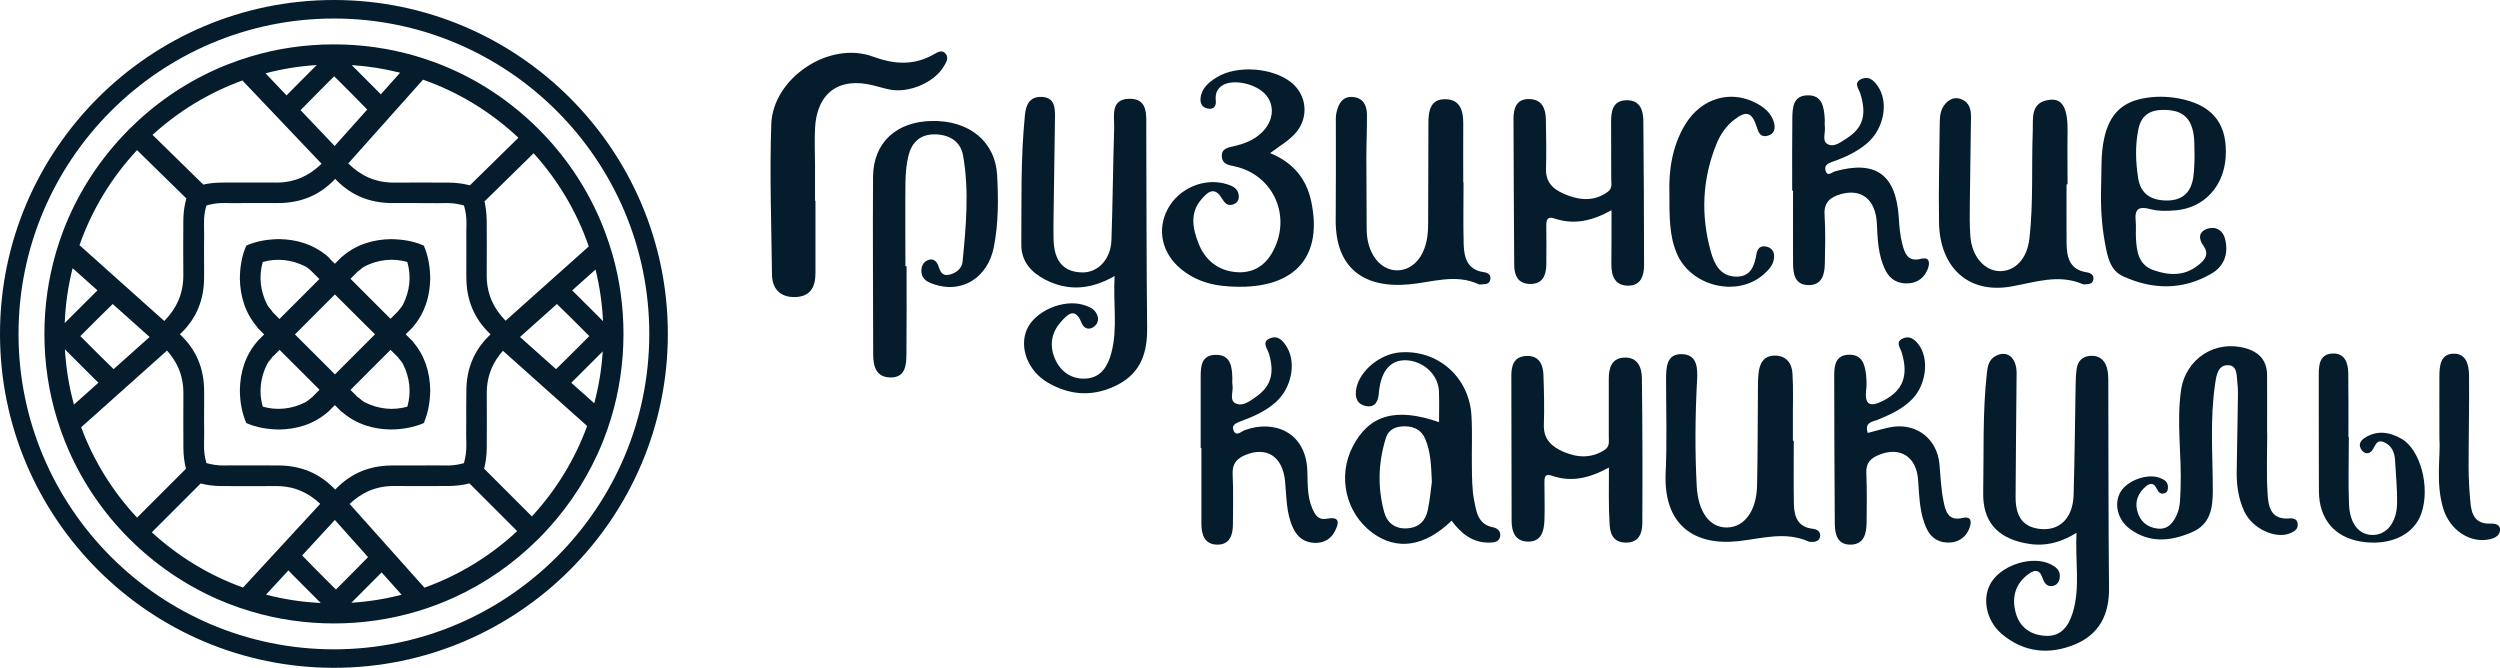 <?xml version="1.0" encoding="UTF-8"?> <svg xmlns="http://www.w3.org/2000/svg" width="146" height="39" viewBox="0 0 146 39" fill="none"> <g clip-path="url(#clip0_167_192)"> <path d="M24.749 14.341C24.166 14.085 23.517 13.973 22.816 13.966C21.783 13.986 20.8 14.275 19.971 14.997L19.967 14.993L19.572 15.388C19.57 15.386 19.57 15.386 19.567 15.384C19.561 15.391 19.556 15.395 19.55 15.402L19.271 15.123C19.254 15.086 19.218 15.046 19.165 15C19.132 14.971 19.097 14.942 19.064 14.916L19.035 14.887L19.033 14.889C18.229 14.244 17.297 13.984 16.316 13.964C15.616 13.97 14.969 14.085 14.386 14.339C14.125 14.925 14.014 15.572 14.008 16.272C14.028 17.306 14.315 18.286 15.037 19.117L15.026 19.128L15.428 19.53L15.041 19.916L15.044 19.919C15.041 19.921 15.041 19.921 15.041 19.923C14.315 20.756 14.028 21.739 14.008 22.774C14.014 23.475 14.125 24.122 14.386 24.707C14.969 24.963 15.614 25.078 16.316 25.083C17.345 25.065 18.324 24.776 19.152 24.058L19.154 24.06L19.185 24.029C19.201 24.014 19.216 24 19.227 23.987L19.556 23.658L19.954 24.056L19.963 24.047L19.965 24.049C20.795 24.776 21.778 25.065 22.814 25.083C23.514 25.076 24.164 24.963 24.747 24.707C25.003 24.124 25.118 23.477 25.125 22.774C25.105 21.756 24.824 20.791 24.124 19.967L24.131 19.96L23.7 19.532C23.702 19.53 23.704 19.528 23.709 19.523C23.706 19.521 23.704 19.519 23.702 19.517L24.115 19.104L24.111 19.099C24.822 18.273 25.105 17.299 25.125 16.274C25.12 15.574 25.005 14.927 24.749 14.341ZM15.344 15.302C16.159 15.068 17.032 15.15 17.842 15.565C17.95 15.62 18.05 15.715 18.149 15.797L18.651 16.296C18.264 16.683 17.88 17.069 17.495 17.454C17.102 17.845 16.711 18.238 16.32 18.629L15.932 18.24C15.848 18.09 15.684 17.953 15.605 17.798C15.192 16.99 15.11 16.115 15.344 15.302ZM18.26 23.174C18.12 23.263 17.988 23.413 17.842 23.488C17.032 23.899 16.159 23.983 15.344 23.748C15.11 22.933 15.192 22.059 15.607 21.25C15.687 21.094 15.854 20.952 15.938 20.802L15.947 20.811L16.327 20.431C16.716 20.82 17.107 21.209 17.495 21.597C17.882 21.986 18.271 22.375 18.66 22.763L18.253 23.17L18.26 23.174ZM19.561 21.864L17.224 19.53L19.556 17.195L21.898 19.525L19.561 21.864ZM23.79 23.748C22.975 23.983 22.103 23.899 21.292 23.488C21.136 23.408 20.996 23.243 20.846 23.159L20.851 23.154L20.468 22.772C20.859 22.381 21.248 21.99 21.639 21.597C22.028 21.209 22.416 20.82 22.808 20.431L23.232 20.853C23.32 20.985 23.459 21.111 23.53 21.248C23.943 22.059 24.024 22.933 23.79 23.748ZM23.53 17.798C23.455 17.944 23.307 18.076 23.218 18.216L23.214 18.211L22.805 18.618C22.416 18.229 22.026 17.84 21.637 17.451C21.248 17.06 20.859 16.672 20.468 16.281L20.866 15.883L20.862 15.879C21.005 15.793 21.14 15.638 21.288 15.561C22.099 15.148 22.971 15.066 23.786 15.298C24.024 16.115 23.943 16.99 23.53 17.798Z" fill="#051C2C"></path> <path d="M35.333 13.544C34.589 11.561 33.469 9.725 32.009 8.122C31.83 7.925 31.647 7.733 31.457 7.543C31.347 7.432 31.234 7.324 31.121 7.216C29.489 5.67 27.601 4.484 25.555 3.702C25.127 3.538 24.689 3.393 24.245 3.262C22.724 2.821 21.131 2.591 19.501 2.591C17.811 2.591 16.161 2.836 14.589 3.313C14.145 3.448 13.705 3.6 13.275 3.772C11.371 4.526 9.606 5.63 8.064 7.05C7.89 7.212 7.715 7.377 7.545 7.545C7.415 7.675 7.287 7.808 7.163 7.943C5.639 9.568 4.47 11.444 3.695 13.473C3.532 13.904 3.386 14.341 3.258 14.783C2.821 16.296 2.593 17.882 2.593 19.501C2.593 21.222 2.849 22.902 3.342 24.502C3.477 24.939 3.629 25.37 3.799 25.794C3.865 25.957 3.934 26.123 4.004 26.284C4.839 28.19 6.03 29.942 7.545 31.457C9.06 32.972 10.812 34.163 12.718 34.998C12.919 35.086 13.124 35.17 13.33 35.252C13.761 35.42 14.196 35.57 14.64 35.702C16.197 36.168 17.831 36.409 19.501 36.409C21.16 36.409 22.783 36.17 24.332 35.711C24.773 35.581 25.206 35.433 25.635 35.265C25.926 35.152 26.216 35.029 26.501 34.901C28.323 34.072 30.002 32.913 31.459 31.455C32.917 29.997 34.074 28.318 34.905 26.496C35.022 26.24 35.13 25.982 35.234 25.721C35.402 25.295 35.554 24.864 35.687 24.424C36.164 22.847 36.411 21.193 36.411 19.499C36.411 17.906 36.193 16.349 35.769 14.858C35.64 14.414 35.495 13.977 35.333 13.544ZM31.163 8.95C32.577 10.511 33.684 12.358 34.384 14.392L29.527 18.73C29.175 18.372 28.901 17.981 28.72 17.566C28.524 17.116 28.424 16.621 28.424 16.095C28.431 14.876 28.431 13.862 28.424 12.906C28.422 12.667 28.404 12.438 28.376 12.217C28.374 12.201 28.371 12.188 28.371 12.172C28.365 12.119 28.354 12.066 28.345 12.013C28.34 11.987 28.336 11.958 28.332 11.932C28.321 11.881 28.31 11.832 28.299 11.781C28.296 11.775 28.296 11.768 28.294 11.764L31.163 8.95ZM33.255 18.47C33.394 18.609 33.531 18.743 33.664 18.876C33.829 19.042 33.993 19.205 34.158 19.371C34.247 19.459 34.333 19.547 34.415 19.629C34.335 19.709 34.258 19.786 34.18 19.863C33.993 20.053 33.803 20.241 33.613 20.431C33.485 20.557 33.361 20.68 33.239 20.802C33.012 21.027 32.785 21.253 32.555 21.476C32.526 21.502 32.5 21.531 32.471 21.557L30.368 19.68L32.524 17.754C32.528 17.758 32.533 17.763 32.537 17.767C32.778 17.999 33.016 18.233 33.255 18.47ZM27.227 23.817C27.227 24.02 27.23 24.23 27.23 24.435C27.23 24.581 27.23 24.731 27.227 24.875C27.227 25.001 27.225 25.127 27.225 25.255C27.225 25.275 27.225 25.297 27.225 25.317C27.225 25.407 27.225 25.498 27.227 25.588C27.227 25.712 27.23 25.836 27.234 25.973C27.241 26.342 27.192 26.704 27.093 27.046C26.828 27.123 26.562 27.168 26.293 27.181C26.286 27.181 26.28 27.181 26.271 27.181C26.277 27.181 26.284 27.181 26.293 27.181C26.202 27.185 26.112 27.188 26.021 27.185C25.9 27.183 25.774 27.181 25.637 27.181C25.405 27.179 25.169 27.181 24.941 27.181C24.791 27.181 24.634 27.183 24.482 27.183C24.345 27.183 24.21 27.183 24.073 27.183C23.936 27.183 23.799 27.183 23.662 27.183C23.395 27.183 23.123 27.183 22.836 27.185C22.209 27.192 21.626 27.307 21.102 27.523C20.568 27.744 20.078 28.082 19.642 28.524C19.634 28.535 19.622 28.546 19.614 28.555C19.6 28.568 19.587 28.584 19.576 28.597C19.565 28.584 19.552 28.572 19.541 28.559C19.53 28.546 19.517 28.535 19.506 28.522C19.073 28.08 18.582 27.742 18.048 27.521C17.524 27.305 16.941 27.19 16.314 27.183C16.104 27.181 15.899 27.181 15.7 27.181C15.629 27.181 15.558 27.181 15.488 27.181C15.351 27.181 15.212 27.181 15.072 27.181C14.935 27.181 14.799 27.181 14.664 27.181C14.511 27.181 14.357 27.181 14.207 27.179C13.979 27.177 13.743 27.177 13.511 27.179C13.372 27.179 13.248 27.181 13.127 27.183C13.116 27.183 13.104 27.183 13.093 27.183C13.049 27.183 13.005 27.183 12.961 27.181C12.91 27.181 12.859 27.179 12.809 27.177C12.771 27.174 12.736 27.17 12.7 27.165C12.652 27.161 12.601 27.157 12.552 27.15C12.519 27.146 12.486 27.139 12.455 27.132C12.402 27.123 12.351 27.115 12.298 27.104H12.296C12.217 27.086 12.135 27.066 12.055 27.044C11.954 26.702 11.907 26.339 11.916 25.971C11.916 25.906 11.916 25.84 11.918 25.778C11.918 25.716 11.921 25.65 11.921 25.586C11.923 25.491 11.923 25.396 11.923 25.301C11.923 25.288 11.923 25.275 11.923 25.262C11.923 25.129 11.923 24.996 11.921 24.866C11.918 24.725 11.918 24.577 11.918 24.433C11.918 24.228 11.918 24.018 11.921 23.815C11.921 23.611 11.923 23.402 11.923 23.196C11.921 23.07 11.921 22.927 11.921 22.783C11.914 22.158 11.801 21.575 11.585 21.052C11.364 20.517 11.026 20.027 10.582 19.594L10.571 19.583C10.551 19.563 10.531 19.543 10.507 19.523C10.536 19.497 10.56 19.472 10.58 19.453C11.024 19.02 11.362 18.529 11.583 17.995C11.799 17.471 11.914 16.888 11.918 16.263C11.918 16.124 11.921 15.982 11.921 15.85C11.921 15.645 11.921 15.435 11.918 15.232C11.918 15.028 11.916 14.819 11.916 14.611C11.916 14.467 11.918 14.319 11.918 14.178C11.921 14.048 11.921 13.915 11.921 13.783C11.921 13.769 11.921 13.756 11.921 13.743C11.921 13.648 11.921 13.553 11.918 13.458C11.918 13.394 11.918 13.33 11.916 13.266C11.916 13.202 11.914 13.138 11.914 13.074C11.905 12.698 11.951 12.347 12.053 12C12.194 11.958 12.334 11.929 12.477 11.905C12.502 11.901 12.526 11.896 12.55 11.892C12.603 11.885 12.656 11.881 12.711 11.874C12.745 11.872 12.775 11.868 12.809 11.865C12.864 11.861 12.917 11.861 12.972 11.859C13.012 11.859 13.052 11.857 13.091 11.857C13.102 11.857 13.113 11.857 13.127 11.857C13.255 11.861 13.381 11.861 13.511 11.863C13.551 11.863 13.59 11.863 13.63 11.863C13.655 11.863 13.681 11.863 13.705 11.863C13.855 11.863 14.003 11.863 14.149 11.861C14.319 11.859 14.494 11.859 14.666 11.859C14.801 11.859 14.942 11.859 15.075 11.859C15.212 11.859 15.351 11.859 15.49 11.859C15.812 11.861 16.075 11.859 16.316 11.857C16.943 11.85 17.526 11.735 18.05 11.519C18.584 11.298 19.075 10.96 19.508 10.518C19.517 10.509 19.527 10.498 19.536 10.489C19.55 10.476 19.565 10.461 19.578 10.445C19.592 10.461 19.605 10.476 19.62 10.492C19.629 10.5 19.638 10.509 19.647 10.52C20.08 10.964 20.572 11.3 21.107 11.521C21.63 11.737 22.213 11.85 22.841 11.859C23.081 11.861 23.344 11.863 23.667 11.861C23.804 11.861 23.943 11.861 24.078 11.861C24.212 11.861 24.352 11.861 24.486 11.861C24.659 11.861 24.835 11.863 25.005 11.863C25.153 11.865 25.303 11.865 25.454 11.865C25.478 11.865 25.5 11.865 25.524 11.865C25.564 11.865 25.604 11.865 25.641 11.865C25.77 11.863 25.898 11.863 26.026 11.859C26.037 11.859 26.048 11.859 26.061 11.859C26.101 11.859 26.141 11.859 26.18 11.861C26.235 11.861 26.291 11.863 26.344 11.868C26.377 11.87 26.41 11.874 26.443 11.876C26.496 11.881 26.547 11.885 26.6 11.894C26.631 11.899 26.66 11.905 26.691 11.91C26.828 11.932 26.962 11.96 27.097 12C27.201 12.349 27.247 12.7 27.241 13.074C27.238 13.204 27.234 13.332 27.234 13.458C27.234 13.549 27.232 13.639 27.232 13.73C27.232 13.749 27.232 13.771 27.232 13.791C27.232 13.919 27.232 14.045 27.234 14.171C27.236 14.315 27.236 14.465 27.236 14.611C27.236 14.819 27.236 15.028 27.234 15.232C27.234 15.435 27.232 15.642 27.232 15.85C27.232 15.918 27.232 15.989 27.234 16.058C27.234 16.126 27.236 16.195 27.236 16.263C27.243 16.888 27.355 17.471 27.572 17.995C27.793 18.529 28.131 19.02 28.575 19.453C28.588 19.468 28.603 19.481 28.619 19.497C28.628 19.506 28.639 19.517 28.648 19.525C28.623 19.547 28.599 19.572 28.575 19.596C28.131 20.029 27.793 20.519 27.572 21.054C27.353 21.577 27.241 22.16 27.236 22.785C27.236 22.854 27.236 22.925 27.234 22.993C27.234 23.062 27.232 23.13 27.232 23.198C27.225 23.404 27.225 23.614 27.227 23.817ZM27.225 25.248C27.225 25.27 27.225 25.292 27.225 25.314C27.225 25.301 27.225 25.288 27.225 25.275C27.225 25.266 27.225 25.257 27.225 25.248ZM25.875 28.385C25.56 28.387 25.244 28.387 24.919 28.387C25.237 28.387 25.558 28.385 25.875 28.385ZM14.216 28.387C13.891 28.387 13.575 28.387 13.259 28.385C13.579 28.385 13.897 28.387 14.216 28.387ZM11.909 25.363C11.909 25.306 11.909 25.25 11.909 25.193C11.909 25.213 11.909 25.233 11.909 25.253C11.909 25.29 11.909 25.328 11.909 25.363ZM11.909 13.685C11.909 13.723 11.909 13.758 11.909 13.794C11.909 13.813 11.909 13.833 11.909 13.853C11.909 13.798 11.909 13.741 11.909 13.685ZM15.631 11.865C15.819 11.865 16.005 11.865 16.19 11.863C16.02 11.865 15.837 11.865 15.631 11.865ZM22.949 11.863C23.132 11.865 23.316 11.865 23.501 11.865C23.298 11.865 23.117 11.865 22.949 11.863ZM27.225 13.734C27.225 13.756 27.225 13.778 27.225 13.8C27.225 13.791 27.225 13.783 27.225 13.774C27.225 13.761 27.225 13.747 27.225 13.734ZM28.427 13.219C28.429 13.526 28.429 13.844 28.429 14.171C28.429 13.855 28.429 13.537 28.427 13.219ZM24.705 4.652C26.799 5.387 28.692 6.553 30.275 8.044L27.442 10.823C27.43 10.821 27.417 10.818 27.406 10.814C27.417 10.816 27.428 10.821 27.442 10.823C27.43 10.821 27.417 10.816 27.406 10.814C27.349 10.799 27.289 10.785 27.23 10.774C26.903 10.704 26.558 10.666 26.185 10.664C25.076 10.657 23.958 10.662 23 10.664C22.995 10.664 22.993 10.664 22.989 10.664C22.467 10.664 21.975 10.564 21.526 10.37C21.102 10.184 20.705 9.906 20.338 9.544L24.705 4.652ZM23.366 4.247L22.24 5.509C22.183 5.447 22.114 5.378 22.035 5.299L22.032 5.297C21.741 5.005 21.442 4.707 21.155 4.417C20.952 4.214 20.747 4.009 20.539 3.801C21.507 3.865 22.452 4.015 23.366 4.247ZM19.221 4.749C19.322 4.649 19.422 4.55 19.517 4.455C19.605 4.543 19.691 4.63 19.777 4.713C19.945 4.881 20.115 5.049 20.283 5.219C20.424 5.361 20.561 5.5 20.696 5.634C20.924 5.864 21.151 6.096 21.376 6.328C21.398 6.352 21.423 6.374 21.445 6.399L19.543 8.526L17.553 6.434C17.584 6.403 17.613 6.372 17.643 6.341C17.884 6.094 18.125 5.849 18.368 5.606C18.496 5.475 18.622 5.35 18.748 5.224C18.905 5.065 19.061 4.908 19.221 4.749ZM18.496 3.799C18.291 4.007 18.083 4.212 17.882 4.415C17.595 4.705 17.297 5.003 17.003 5.297C16.892 5.407 16.802 5.498 16.736 5.573L15.508 4.281C16.471 4.027 17.471 3.863 18.496 3.799ZM14.156 4.7L18.779 9.562C18.419 9.913 18.026 10.187 17.61 10.368C17.162 10.564 16.669 10.662 16.15 10.662C16.146 10.662 16.144 10.662 16.139 10.662C15.178 10.659 14.061 10.655 12.954 10.662C12.568 10.664 12.21 10.704 11.872 10.779L8.908 7.876C10.419 6.498 12.197 5.411 14.156 4.7ZM8.004 8.769L10.883 11.589C10.878 11.602 10.876 11.618 10.871 11.633C10.845 11.728 10.823 11.823 10.803 11.923C10.741 12.23 10.708 12.557 10.706 12.908C10.699 13.864 10.699 14.907 10.706 16.097C10.706 16.623 10.606 17.118 10.41 17.568C10.226 17.988 9.95 18.383 9.593 18.746L4.643 14.319C5.372 12.236 6.527 10.35 8.004 8.769ZM10.708 13.195C10.706 13.52 10.706 13.844 10.706 14.169C10.706 13.833 10.706 13.511 10.708 13.195ZM8.738 19.68L6.635 21.557C6.609 21.531 6.58 21.504 6.553 21.478C6.324 21.253 6.094 21.027 5.866 20.802C5.738 20.676 5.608 20.546 5.475 20.413C5.297 20.234 5.118 20.055 4.939 19.877C4.859 19.795 4.777 19.713 4.694 19.629C4.775 19.545 4.861 19.461 4.948 19.373C5.124 19.194 5.301 19.017 5.48 18.841C5.595 18.726 5.714 18.609 5.833 18.489C6.078 18.247 6.326 18.003 6.573 17.763C6.575 17.761 6.578 17.758 6.582 17.754L8.738 19.68ZM4.241 15.662L5.692 16.959C5.643 17.005 5.593 17.056 5.533 17.116C5.237 17.412 4.937 17.71 4.647 17.999C4.362 18.284 4.071 18.573 3.779 18.865C3.823 17.765 3.98 16.694 4.241 15.662ZM3.792 20.404C4.08 20.694 4.369 20.979 4.652 21.261C4.941 21.551 5.241 21.849 5.535 22.143L5.537 22.145C5.619 22.224 5.685 22.293 5.747 22.35L4.318 23.627C4.035 22.591 3.856 21.513 3.792 20.404ZM4.74 24.952L9.754 20.473C10.034 20.789 10.257 21.127 10.414 21.482C10.611 21.933 10.71 22.428 10.71 22.953C10.704 24.142 10.704 25.184 10.71 26.143C10.712 26.587 10.763 26.993 10.86 27.373L8.004 30.229C6.591 28.716 5.471 26.927 4.74 24.952ZM10.708 25.853C10.706 25.54 10.706 25.215 10.706 24.879C10.706 25.204 10.706 25.529 10.708 25.853ZM14.193 34.313C12.201 33.597 10.397 32.491 8.866 31.086L11.717 28.235C12.097 28.334 12.506 28.385 12.95 28.387C13.95 28.393 14.947 28.391 16.135 28.387C16.139 28.387 16.142 28.387 16.146 28.387C16.667 28.387 17.158 28.486 17.606 28.683C17.995 28.853 18.361 29.105 18.701 29.423L14.193 34.313ZM15.536 34.728L16.842 33.312C16.908 33.388 16.996 33.474 17.102 33.582L17.105 33.584C17.396 33.876 17.694 34.174 17.981 34.463C18.229 34.711 18.478 34.962 18.732 35.214C17.632 35.163 16.563 34.995 15.536 34.728ZM19.919 34.127C19.817 34.229 19.715 34.331 19.618 34.426C19.532 34.34 19.446 34.255 19.362 34.172C19.19 33.999 19.017 33.827 18.845 33.655C18.708 33.516 18.573 33.383 18.443 33.251C18.213 33.019 17.984 32.785 17.754 32.55C17.719 32.513 17.681 32.475 17.646 32.438L19.556 30.366L21.493 32.535C21.493 32.535 21.493 32.535 21.491 32.537C21.248 32.787 21.003 33.036 20.758 33.284C20.634 33.41 20.513 33.531 20.391 33.653C20.237 33.812 20.078 33.968 19.919 34.127ZM20.519 35.201C20.767 34.953 21.014 34.706 21.255 34.463C21.542 34.176 21.838 33.878 22.13 33.586C22.189 33.527 22.24 33.476 22.286 33.427L23.453 34.733C22.507 34.978 21.526 35.137 20.519 35.201ZM24.787 34.32L20.418 29.429C20.762 29.105 21.131 28.851 21.524 28.678C21.973 28.482 22.465 28.383 22.986 28.383C22.991 28.383 22.993 28.383 22.997 28.383C24.186 28.387 25.182 28.389 26.183 28.383C26.627 28.38 27.033 28.329 27.415 28.23L30.203 31.017C28.654 32.46 26.816 33.593 24.787 34.32ZM31.062 30.158L28.274 27.371C28.371 26.993 28.422 26.587 28.427 26.143C28.433 25.184 28.433 24.173 28.427 22.953C28.427 22.428 28.526 21.933 28.723 21.482C28.875 21.131 29.096 20.798 29.372 20.486L34.289 24.879C33.566 26.854 32.46 28.643 31.062 30.158ZM28.427 25.829C28.429 25.511 28.429 25.195 28.429 24.877C28.429 25.204 28.429 25.52 28.427 25.829ZM34.704 23.552L33.361 22.353C33.423 22.295 33.491 22.227 33.571 22.147L33.573 22.145C33.865 21.853 34.161 21.557 34.448 21.273C34.695 21.025 34.947 20.776 35.199 20.521C35.135 21.56 34.965 22.573 34.704 23.552ZM34.454 17.992C34.165 17.705 33.867 17.407 33.575 17.116C33.516 17.056 33.465 17.005 33.416 16.959L34.779 15.742C35.018 16.714 35.168 17.721 35.216 18.755C34.96 18.498 34.706 18.244 34.454 17.992Z" fill="#051C2C"></path> <path d="M19.501 39C8.747 39 0 30.253 0 19.501C0 8.749 8.747 0 19.501 0C30.253 0 39.002 8.747 39.002 19.501C39.002 30.256 30.253 39 19.501 39ZM19.501 1.082C9.345 1.082 1.082 9.345 1.082 19.501C1.082 29.657 9.345 37.92 19.501 37.92C29.657 37.92 37.918 29.657 37.918 19.501C37.918 9.345 29.655 1.082 19.501 1.082Z" fill="#051C2C"></path> </g> <g clip-path="url(#clip1_167_192)"> <path d="M121.267 31.116C120.208 31.773 119.249 31.932 118.224 31.714C116.601 31.377 115.786 30.418 115.819 28.768C115.861 26.454 115.777 24.131 116.03 21.817C116.072 21.405 116.139 21.009 116.542 20.79C117.206 20.428 117.77 20.875 117.77 21.783C117.753 24.199 117.719 26.622 117.711 29.038C117.711 30.207 118.173 30.779 119.123 30.889C120.275 31.023 121.057 30.266 121.099 28.903C121.158 26.757 121.183 24.602 121.217 22.457C121.225 22.154 121.233 21.851 121.275 21.556C121.334 21.11 121.586 20.824 122.057 20.782C122.57 20.74 122.898 21.001 123.041 21.463C123.125 21.75 123.125 22.061 123.125 22.356C123.142 26.353 123.125 30.35 123.167 34.348C123.184 35.896 122.595 37.049 121.166 37.638C119.67 38.252 118.19 38.109 116.912 37.032C115.954 36.224 115.718 34.836 116.332 33.944C117.013 32.942 118.737 32.446 119.754 32.951C120.065 33.111 120.334 33.304 120.292 33.717C120.267 33.977 120.124 34.179 119.871 34.221C119.493 34.28 119.367 33.994 119.258 33.691C119.09 33.22 118.77 33.296 118.468 33.523C117.686 34.087 117.484 34.886 117.711 35.761C117.938 36.628 118.585 37.099 119.485 37.133C120.393 37.175 120.813 36.527 121.04 35.803C121.502 34.322 121.183 32.791 121.267 31.116Z" fill="#051C2C"></path> <path d="M65.093 16.12C63.672 16.936 62.352 17.003 61.04 16.33C60.225 15.909 59.636 15.27 59.645 14.277C59.662 11.794 59.603 9.303 59.847 6.821C59.847 6.787 59.855 6.753 59.855 6.72C59.914 6.122 60.124 5.642 60.813 5.659C61.562 5.676 61.62 6.231 61.612 6.804C61.587 8.756 61.553 10.7 61.528 12.652C61.52 13.09 61.52 13.528 61.528 13.965C61.553 15.245 62.108 15.893 63.201 15.909C64.117 15.926 64.865 15.152 64.908 14.033C64.983 11.853 65 9.665 65.067 7.485C65.084 6.787 64.832 5.802 65.925 5.769C67.051 5.735 66.942 6.703 66.942 7.469C66.959 11.365 66.95 15.261 66.993 19.158C67.009 20.588 66.623 21.758 65.311 22.448C63.932 23.18 62.528 23.13 61.183 22.339C60.015 21.649 59.51 20.277 59.973 19.233C60.435 18.181 62.049 17.466 63.235 17.794C63.52 17.878 63.823 17.98 64 18.249C64.185 18.535 64.176 18.855 63.907 19.065C63.613 19.301 63.302 19.2 63.167 18.863C62.772 17.862 62.301 18.409 61.931 18.829C61.352 19.494 61.276 20.294 61.671 21.085C62.041 21.817 62.713 22.179 63.487 22.103C64.328 22.019 64.714 21.346 64.908 20.588C65.278 19.183 65 17.735 65.093 16.12Z" fill="#051C2C"></path> <path d="M52.944 15.547C52.944 17.256 52.953 18.973 52.936 20.681C52.928 21.337 52.877 22.061 51.986 22.044C51.154 22.027 50.994 21.379 50.994 20.689C50.994 17.23 50.961 13.78 50.986 10.321C51.002 8.327 52.348 7.098 54.424 7.065C56.602 7.023 58.123 8.268 58.232 10.22C58.308 11.626 58.316 13.04 58.039 14.437C57.678 16.238 56.156 17.163 54.533 16.599C54.172 16.473 53.844 16.322 53.81 15.876C53.794 15.581 53.895 15.329 54.163 15.202C54.474 15.059 54.693 15.236 54.794 15.514C54.903 15.808 54.987 16.12 55.383 16.052C55.811 15.977 56.173 15.699 56.215 15.278C56.416 13.208 56.61 11.129 56.24 9.068C56.089 8.226 55.391 7.83 54.508 7.847C53.659 7.873 53.222 8.386 53.045 9.126C52.919 9.64 52.886 10.187 52.877 10.725C52.86 12.324 52.877 13.94 52.877 15.547C52.903 15.547 52.919 15.547 52.944 15.547Z" fill="#051C2C"></path> <path d="M93.962 27.304C92.81 27.935 91.751 28.171 90.641 27.784C90.212 27.632 90.195 27.876 90.195 28.179C90.195 28.92 90.221 29.66 90.195 30.392C90.17 31.04 90.002 31.663 89.195 31.629C88.48 31.596 88.278 31.049 88.278 30.409C88.27 27.59 88.262 24.771 88.262 21.943C88.262 21.354 88.405 20.841 89.102 20.79C89.842 20.74 90.111 21.236 90.136 21.876C90.17 22.852 90.195 23.828 90.162 24.796C90.128 25.663 90.632 26.092 91.313 26.387C92.121 26.732 92.936 26.782 93.718 26.269C94.037 26.058 93.945 25.739 93.953 25.444C93.962 24.333 93.945 23.231 93.953 22.12C93.953 21.506 94.105 20.925 94.836 20.883C95.626 20.841 95.878 21.43 95.887 22.078C95.92 24.897 95.929 27.716 95.912 30.535C95.912 31.133 95.719 31.697 94.945 31.688C94.172 31.68 94.012 31.116 93.995 30.519C93.936 29.5 93.962 28.465 93.962 27.304Z" fill="#051C2C"></path> <path d="M132.406 25.343C132.406 26.488 132.356 27.624 132.423 28.768C132.465 29.534 132.574 30.376 133.718 30.275C133.961 30.249 134.205 30.342 134.188 30.662C134.18 30.939 133.961 31.049 133.743 31.141C132.894 31.503 131.532 30.872 131.069 29.871C130.725 29.13 130.607 28.331 130.624 27.523C130.641 26.151 130.674 24.771 130.691 23.399C130.699 23.062 130.708 22.726 130.666 22.398C130.615 21.985 130.683 21.354 130.145 21.329C129.523 21.295 129.438 21.918 129.363 22.423C129.052 24.493 129.228 26.58 129.228 28.659C129.228 29.702 129.077 30.62 128.009 31.082C126.773 31.613 125.538 31.739 124.386 30.889C123.663 30.359 123.444 29.416 123.831 28.743C124.218 28.061 125.412 27.624 126.135 27.91C126.353 27.994 126.58 28.103 126.605 28.381C126.622 28.549 126.597 28.743 126.42 28.802C126.118 28.911 126.025 28.667 125.908 28.457C125.748 28.171 125.521 28.238 125.319 28.406C124.874 28.785 124.663 29.273 124.815 29.837C124.974 30.443 125.395 30.813 126.034 30.872C126.639 30.923 126.933 30.502 127.143 30.022C127.345 29.551 127.32 29.038 127.345 28.533C127.421 26.622 127.101 24.712 127.37 22.802C127.639 20.942 129.371 19.839 131.137 20.336C131.952 20.563 132.398 21.068 132.398 21.926C132.406 23.071 132.398 24.207 132.398 25.352C132.389 25.343 132.398 25.343 132.406 25.343Z" fill="#051C2C"></path> <path d="M47.623 11.727C47.623 13.141 47.623 14.546 47.623 15.96C47.623 16.785 47.303 17.34 46.404 17.349C45.546 17.357 45.093 16.852 45.084 16.027C45.05 13.099 44.941 10.179 45.042 7.258C45.135 4.557 48.422 2.369 50.969 3.303C52.238 3.766 53.348 3.833 54.517 3.185C54.743 3.059 55.013 2.866 55.231 3.143C55.425 3.396 55.256 3.648 55.113 3.884C54.575 4.809 53.071 5.457 51.969 5.23C51.641 5.171 51.322 5.062 50.994 4.986C48.993 4.481 47.699 5.432 47.598 7.494C47.564 8.201 47.589 8.908 47.598 9.606C47.598 10.313 47.598 11.02 47.598 11.719C47.606 11.727 47.614 11.727 47.623 11.727Z" fill="#051C2C"></path> <path d="M104.756 25.739C104.756 26.976 104.739 28.221 104.764 29.458C104.781 30.182 105 30.788 105.866 30.881C106.126 30.906 106.336 31.057 106.294 31.327C106.252 31.604 106.009 31.663 105.756 31.646C105.723 31.646 105.689 31.655 105.655 31.638C104.277 31.015 102.94 31.444 101.519 31.604C98.905 31.89 97.139 30.62 97.274 27.624C97.358 25.814 97.299 23.997 97.299 22.187C97.299 21.489 97.307 20.673 98.198 20.681C99.157 20.689 99.148 21.548 99.106 22.271C98.997 24.317 98.98 26.361 99.09 28.406C99.174 29.904 99.846 30.822 100.864 30.805C101.872 30.788 102.579 29.837 102.612 28.373C102.654 26.496 102.646 24.611 102.663 22.734C102.663 22.431 102.663 22.128 102.696 21.826C102.755 21.236 102.982 20.765 103.663 20.765C104.319 20.773 104.647 21.22 104.68 21.8C104.739 22.734 104.697 23.677 104.705 24.619C104.705 24.99 104.705 25.36 104.705 25.73C104.722 25.739 104.739 25.739 104.756 25.739Z" fill="#051C2C"></path> <path d="M120.687 10.768C120.687 11.912 120.679 13.048 120.687 14.193C120.696 15.009 120.855 15.749 121.856 15.901C122.108 15.943 122.318 16.061 122.242 16.364C122.184 16.608 121.948 16.591 121.746 16.608C121.713 16.608 121.679 16.616 121.646 16.599C120.216 15.985 118.88 16.482 117.442 16.734C114.92 17.172 113.281 15.59 113.239 12.998C113.205 11.054 113.264 9.11 113.281 7.157C113.281 6.745 113.34 6.349 113.634 6.03C113.878 5.769 114.18 5.651 114.542 5.794C115.038 5.996 115.113 6.417 115.105 6.871C115.088 8.546 115.055 10.229 115.038 11.904C115.029 12.543 115.021 13.183 115.071 13.814C115.164 14.992 115.904 15.825 116.795 15.834C117.678 15.842 118.384 15.118 118.518 13.932C118.754 11.861 118.636 9.774 118.712 7.696C118.745 6.922 118.543 5.962 119.704 5.828C120.469 5.735 120.771 6.358 120.746 7.73C120.729 8.739 120.746 9.741 120.746 10.751C120.738 10.768 120.712 10.768 120.687 10.768Z" fill="#051C2C"></path> <path d="M85.471 10.65C85.471 11.861 85.445 13.065 85.479 14.277C85.504 15.051 85.698 15.758 86.648 15.893C86.908 15.926 87.102 16.052 87.026 16.355C86.967 16.608 86.732 16.591 86.538 16.608C86.471 16.616 86.395 16.616 86.337 16.591C84.975 15.977 83.663 16.482 82.284 16.608C79.611 16.852 77.98 15.623 78.005 12.829C78.022 10.986 78.014 9.135 78.014 7.283C78.014 7.048 77.997 6.804 78.047 6.585C78.165 6.055 78.4 5.6 79.04 5.668C79.603 5.727 79.821 6.147 79.83 6.669C79.838 7.511 79.796 8.344 79.796 9.185C79.796 10.566 79.805 11.937 79.813 13.317C79.813 13.898 79.914 14.453 80.225 14.958C80.897 16.052 82.259 16.069 82.949 14.992C83.319 14.403 83.403 13.738 83.403 13.056C83.403 11.113 83.419 9.16 83.419 7.216C83.419 6.492 83.52 5.769 84.428 5.794C85.294 5.811 85.462 6.501 85.454 7.241C85.445 8.386 85.454 9.522 85.454 10.666C85.462 10.65 85.462 10.65 85.471 10.65Z" fill="#051C2C"></path> <path d="M74.172 8.941C75.534 9.497 76.282 10.439 76.568 11.727C77.366 15.43 75.13 17.088 71.381 16.692C70.515 16.599 69.683 16.297 68.985 15.724C67.858 14.807 67.547 13.418 68.195 12.207C68.842 10.995 70.33 10.355 71.633 10.751C71.952 10.852 72.28 10.978 72.339 11.373C72.381 11.634 72.272 11.853 72.02 11.937C71.599 12.072 71.482 11.761 71.28 11.466C70.843 10.852 70.431 11.331 70.153 11.651C69.472 12.442 69.657 13.36 69.994 14.218C70.38 15.194 71.137 15.808 72.196 15.893C73.104 15.968 73.827 15.573 74.29 14.765C75.483 12.686 74.39 10.195 72.07 9.707C71.717 9.631 71.389 9.581 71.356 9.152C71.313 8.689 71.709 8.613 72.02 8.546C72.659 8.403 73.239 8.184 73.709 7.721C74.374 7.065 74.458 6.173 73.936 5.55C73.373 4.877 71.978 4.582 71.364 5.003C71.044 5.222 70.969 5.508 71.002 5.878C71.036 6.198 70.885 6.408 70.532 6.341C70.212 6.282 70.086 6.046 70.111 5.752C70.162 5.154 70.59 4.809 71.044 4.523C72.221 3.783 74.34 3.943 75.424 4.826C76.307 5.55 76.442 6.804 75.719 7.704C75.332 8.167 74.811 8.479 74.172 8.941Z" fill="#051C2C"></path> <path d="M94.113 12.274C92.969 12.913 91.919 13.141 90.792 12.762C90.33 12.602 90.296 12.897 90.305 13.233C90.313 13.974 90.313 14.706 90.305 15.447C90.296 16.078 90.094 16.599 89.338 16.583C88.648 16.566 88.438 16.086 88.43 15.489C88.413 12.636 88.396 9.783 88.388 6.938C88.388 6.316 88.556 5.76 89.329 5.785C90.061 5.811 90.262 6.341 90.279 6.964C90.296 7.94 90.313 8.908 90.288 9.884C90.262 10.818 90.918 11.171 91.616 11.432C92.398 11.718 93.196 11.727 93.911 11.188C94.172 10.995 94.096 10.7 94.096 10.439C94.096 9.328 94.096 8.226 94.088 7.115C94.088 6.459 94.197 5.853 95.021 5.853C95.76 5.861 95.962 6.408 95.971 7.031C95.996 9.85 96.013 12.669 96.013 15.48C96.013 16.086 95.836 16.683 95.088 16.683C94.306 16.683 94.104 16.111 94.104 15.438C94.113 14.453 94.113 13.444 94.113 12.274Z" fill="#051C2C"></path> <path d="M104.663 11.138C104.663 9.724 104.655 8.319 104.672 6.905C104.68 6.29 104.714 5.592 105.546 5.567C106.412 5.541 106.513 6.231 106.563 6.896C106.58 7.065 106.547 7.233 106.572 7.401C106.622 7.746 106.378 8.234 106.74 8.42C107.118 8.621 107.505 8.293 107.841 8.083C108.808 7.469 109.027 6.694 108.64 5.457C108.547 5.171 108.22 4.826 108.724 4.607C109.144 4.431 109.422 4.691 109.649 5.011C110.321 5.954 110.035 7.519 109.027 8.377C108.43 8.882 107.724 9.202 106.992 9.455C106.748 9.539 106.538 9.657 106.605 9.943C106.715 10.355 106.975 10.06 107.152 10.01C109.531 9.337 110.716 10.187 110.885 12.661C110.918 13.191 110.96 13.738 111.095 14.252C111.229 14.756 111.389 15.312 112.171 15.118C112.726 14.975 112.709 15.396 112.574 15.724C112.389 16.187 112.036 16.49 111.515 16.541C110.885 16.608 110.389 16.347 110.111 15.783C109.674 14.916 109.657 13.974 109.607 13.031C109.531 11.643 108.707 10.995 107.497 11.34C106.908 11.508 106.505 11.811 106.555 12.543C106.614 13.477 106.589 14.42 106.572 15.362C106.563 16.002 106.421 16.65 105.63 16.65C104.815 16.65 104.714 15.993 104.714 15.354C104.706 13.94 104.714 12.535 104.714 11.121C104.689 11.138 104.68 11.138 104.663 11.138Z" fill="#051C2C"></path> <path d="M70.12 26.168C70.12 24.788 70.12 23.416 70.12 22.036C70.12 21.405 70.145 20.732 70.994 20.723C71.868 20.715 71.952 21.396 71.969 22.078C71.969 22.213 71.952 22.347 71.978 22.482C72.045 22.852 71.759 23.382 72.179 23.567C72.591 23.753 73.012 23.408 73.365 23.164C74.222 22.558 74.441 21.809 74.113 20.673C74.02 20.353 73.642 19.949 74.197 19.747C74.651 19.57 74.945 19.915 75.164 20.285C75.719 21.236 75.407 22.684 74.5 23.492C73.911 24.014 73.205 24.325 72.482 24.594C72.213 24.695 71.902 24.805 72.036 25.133C72.188 25.52 72.482 25.2 72.684 25.124C74.348 24.502 76.265 25.183 76.349 27.497C76.374 28.23 76.332 28.979 76.635 29.686C76.803 30.073 76.98 30.392 77.518 30.291C78.35 30.132 78.148 30.662 77.938 31.057C77.703 31.495 77.299 31.722 76.769 31.705C76.164 31.68 75.769 31.369 75.517 30.838C75.105 29.963 75.138 29.004 75.046 28.078C74.895 26.664 73.987 26.067 72.751 26.563C72.23 26.774 71.952 27.085 71.986 27.7C72.036 28.676 72.003 29.652 72.003 30.62C72.003 31.251 71.809 31.823 71.078 31.806C70.363 31.798 70.162 31.242 70.162 30.603C70.162 29.122 70.162 27.649 70.162 26.168C70.128 26.168 70.128 26.168 70.12 26.168Z" fill="#051C2C"></path> <path d="M109.077 25.284C109.598 25.158 110.077 24.99 110.565 24.922C111.994 24.737 113.129 25.671 113.264 27.102C113.331 27.834 113.356 28.583 113.507 29.298C113.617 29.829 113.76 30.451 114.617 30.249C115.189 30.115 115.13 30.561 115.004 30.872C114.819 31.335 114.457 31.63 113.936 31.68C113.297 31.73 112.818 31.478 112.532 30.906C112.095 30.005 112.095 29.029 112.019 28.053C111.935 26.673 110.969 26.058 109.733 26.563C109.254 26.757 108.968 27.026 108.993 27.615C109.035 28.591 109.018 29.559 109.01 30.535C109.001 31.183 108.842 31.815 108.051 31.806C107.312 31.806 107.16 31.217 107.152 30.594C107.135 27.708 107.118 24.821 107.118 21.927C107.118 21.329 107.202 20.723 107.992 20.715C108.749 20.706 108.909 21.279 108.976 21.876C109.01 22.171 109.018 22.482 108.984 22.785C108.884 23.652 109.22 23.786 109.951 23.416C111.128 22.827 111.481 21.952 111.053 20.563C110.969 20.302 110.691 19.983 111.095 19.78C111.498 19.578 111.801 19.797 112.045 20.117C112.667 20.933 112.507 22.423 111.7 23.281C111.128 23.879 110.397 24.215 109.649 24.518C109.338 24.636 108.875 24.662 109.077 25.284Z" fill="#051C2C"></path> <path d="M137.173 25.52C137.173 26.824 137.131 28.137 137.181 29.441C137.223 30.586 137.77 31.234 138.543 31.242C139.359 31.259 139.973 30.527 139.989 29.399C140.006 28.566 139.914 27.725 139.872 26.892C139.846 26.429 139.687 26.033 139.241 25.831C138.77 25.621 138.72 26.058 138.527 26.311C138.35 26.538 138.098 26.513 137.93 26.294C137.728 26.033 137.804 25.772 138.064 25.596C138.787 25.107 139.535 25.217 140.242 25.621C141.36 26.252 141.94 28.474 141.402 29.997C140.965 31.251 139.552 31.899 137.879 31.629C136.341 31.377 135.433 30.317 135.424 28.684C135.408 26.403 135.424 24.123 135.416 21.842C135.416 21.262 135.5 20.689 136.189 20.647C136.929 20.597 137.131 21.177 137.139 21.8C137.156 23.046 137.148 24.283 137.148 25.528C137.156 25.52 137.165 25.52 137.173 25.52Z" fill="#051C2C"></path> <path d="M97.492 11.23C97.459 10.077 97.61 8.579 98.434 7.241C99.359 5.743 101.04 5.238 102.528 6.004C103.016 6.257 103.436 6.593 103.596 7.14C103.697 7.494 103.638 7.83 103.217 7.931C102.822 8.032 102.696 7.755 102.604 7.443C102.318 6.534 101.982 6.433 101.25 7.014C100.796 7.376 100.468 7.856 100.25 8.386C99.409 10.448 99.317 12.56 99.913 14.697C100.115 15.421 100.452 16.12 101.359 16.153C102.234 16.187 102.461 15.539 102.578 14.832C102.629 14.521 102.805 14.336 103.125 14.395C103.47 14.462 103.638 14.689 103.604 15.051C103.57 15.489 103.276 15.775 102.974 16.044C101.41 17.39 98.711 16.709 97.913 14.773C97.492 13.763 97.492 12.686 97.492 11.23Z" fill="#051C2C"></path> <path d="M142.461 25.545C142.461 24.098 142.452 23.02 142.461 21.952C142.461 21.354 142.536 20.681 143.259 20.656C144.05 20.622 144.184 21.337 144.193 21.952C144.209 23.727 144.167 25.503 144.167 27.287C144.167 27.96 144.209 28.625 144.268 29.298C144.327 30.022 144.537 30.62 145.454 30.578C145.706 30.569 146.05 30.628 146 30.998C145.958 31.276 145.714 31.419 145.428 31.486C144.285 31.764 143.058 30.973 142.679 29.677C142.234 28.188 142.536 26.664 142.461 25.545Z" fill="#051C2C"></path> <path d="M87.202 30.796C86.294 30.628 86.219 29.862 86.084 29.197C85.967 28.575 85.967 27.927 85.958 27.296C85.941 26.286 85.992 25.276 85.933 24.274C85.807 22.019 83.957 20.403 81.755 20.58C80.586 20.673 79.401 21.657 79.207 22.692C79.115 23.18 79.224 23.601 79.762 23.71C80.275 23.82 80.477 23.475 80.519 23.012C80.527 22.877 80.544 22.743 80.569 22.608C80.746 21.531 81.309 20.984 82.183 21.043C83.167 21.119 83.991 21.901 84.033 22.835C84.058 23.433 84.041 24.03 84.041 24.653C81.519 23.778 79.964 24.224 79.006 26.067C78.098 27.8 78.585 29.963 80.149 31.116C81.578 32.168 83.201 31.933 84.773 30.409C85.328 31.158 86.017 31.722 87.017 31.688C87.303 31.68 87.572 31.63 87.614 31.293C87.64 31.015 87.455 30.847 87.202 30.796ZM83.377 29.812C83.243 30.418 82.865 30.805 82.2 30.855C81.494 30.906 81.015 30.552 80.838 29.913C80.443 28.465 80.485 27.009 80.939 25.57C81.107 25.049 81.553 24.889 82.057 24.897C82.595 24.905 83.024 25.116 83.243 25.654C83.545 26.378 83.579 27.144 83.621 28.145C83.562 28.558 83.512 29.197 83.377 29.812Z" fill="#051C2C"></path> <path d="M129.935 13.923C129.808 13.444 129.397 13.2 128.909 13.359C128.405 13.528 128.379 13.932 128.665 14.327C129.06 14.874 128.741 15.202 128.354 15.505C127.564 16.128 126.673 16.094 125.782 15.783C124.89 15.48 124.781 14.697 124.739 13.898C124.722 13.561 124.756 13.225 124.722 12.888C124.655 12.181 124.924 12.038 125.588 12.215C126.059 12.341 126.589 12.324 127.085 12.282C128.716 12.131 129.859 10.894 129.977 9.202C130.103 7.342 129.312 6.248 127.564 5.819C126.832 5.642 126.101 5.6 125.37 5.71C123.932 5.92 123.192 6.669 122.881 8.091C122.679 9.017 122.738 9.96 122.705 10.894C122.671 12.005 122.73 13.115 122.932 14.201C123.075 14.958 123.209 15.791 124.008 16.145C125.714 16.919 127.455 16.953 129.111 16.002C129.901 15.564 130.17 14.79 129.935 13.923ZM124.874 7.586C125.033 6.745 125.538 6.417 126.353 6.417C127.169 6.417 127.791 6.661 128.035 7.519C128.186 8.049 128.144 8.579 128.161 9.219C128.144 9.514 128.152 9.917 128.093 10.313C127.976 11.188 127.505 11.702 126.563 11.71C125.647 11.71 125.008 11.348 124.865 10.38C124.722 9.446 124.689 8.521 124.874 7.586Z" fill="#051C2C"></path> </g> <defs> <clipPath id="clip0_167_192"> <rect width="39" height="39" fill="white"></rect> </clipPath> <clipPath id="clip1_167_192"> <rect width="101" height="35" fill="white" transform="translate(45 3)"></rect> </clipPath> </defs> </svg> 